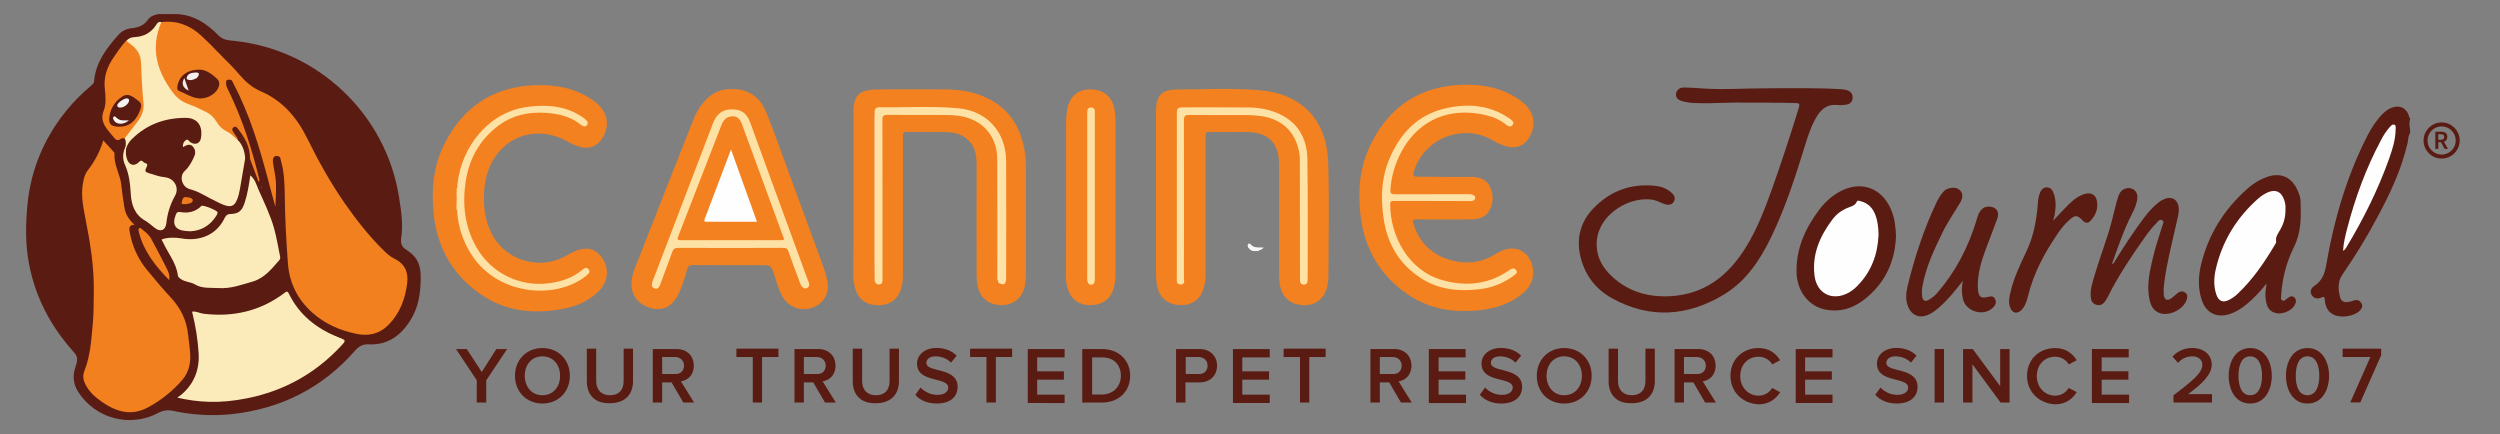 <?xml version="1.0" encoding="utf-8"?>
<!-- Generator: Adobe Illustrator 26.0.3, SVG Export Plug-In . SVG Version: 6.00 Build 0)  -->
<svg version="1.1" id="Layer_1" xmlns="http://www.w3.org/2000/svg" xmlns:xlink="http://www.w3.org/1999/xlink" x="0px" y="0px"
	 viewBox="0 0 2505.4 435.1" style="enable-background:new 0 0 2505.4 435.1;" xml:space="preserve">
<rect x="0" y="0" width="2505.4" height="435.1" fill="#808080" stroke="none"/>
<style type="text/css">
	.st0{fill:#5A1B12;}
	.st1{fill:#F48120;}
	.st2{fill:#F48220;}
	.st3{fill:#FEFEFE;}
	.st4{fill:#FEE2A5;}
	.st5{fill:#FBDFC6;}
	.st6{fill:#FEE9BB;}
	.st7{fill:#FBD9B4;}
	.st8{fill:#FEEBC6;}
	.st9{fill:#FEEDC9;}
	.st10{fill:#FEE0A3;}
	.st11{fill:#F9F7F6;}
	.st12{fill:#F3801F;}
	.st13{fill:#FCEBBA;}
	.st14{fill:#5D1D12;}
	.st15{fill:#EC7D1F;}
	.st16{fill:#752E14;}
	.st17{fill:#F4F0EF;}
	.st18{fill:#F5F2F2;}
	.st19{fill:#EFE9E8;}
	.st20{fill:none;stroke:#5A1B12;stroke-width:4;stroke-miterlimit:10;}
</style>
<path class="st0" d="M2415.3,133.4c-2.1,3-1.7,6.5-2.5,9.8c-6.1,26.8-17.8,51.4-30.8,75.4c-10.3,19.4-21.8,38.1-34.3,56.2
	c-5.1,7.4-4.6,14.9-2.6,22.8c1,4.2,4.1,5.9,8.4,5c1.8-0.3,3.6-0.8,5.3-1.4c3.4-1.2,5.9-0.3,7.7,2.7c1.9,3.2,0.3,5.7-2.1,7.9
	c-6.3,5.6-19.1,7.2-26.4,3.2c-5.7-3.1-7.7-8.5-8.2-14.5c-0.2-2.6-0.4-3.6-3.4-2.3c-3.6,1.6-7.4,1.2-9.7-2.6s-0.3-7.1,2.7-9.1
	c8.4-5.5,10.6-13.3,12.2-22.9c7.8-44.8,20.6-88.2,41.6-128.9c3.5-6.8,7.9-13.2,13-18.9c3.1-3.3,6.4-6.3,10.8-7.9
	c8-3,14.8,0.4,17.2,8.5c0.2,0.7,0,1.7,1.1,2v1c-0.9,3.3-0.9,6.7,0,10V133.4z"/>
<path class="st1" d="M1448.2,177.3c8.7,0,17.3,0,26,0c7.9,0,15.2,2.1,18.9,9.7c3.9,8.1,3.8,16.6-0.8,24.4
	c-4.3,7.3-11.9,8.5-19.6,8.5c-17.2,0.1-34.3,0-51.5,0c-6,0-6.2,0.1-4.3,5.6c7.1,21.1,22.3,33,43.8,36.7c13.1,2.4,26.6-0.3,37.8-7.5
	c4-2.7,8.6-4.5,13.3-5.4c12.6-2,23.1,7.2,24.6,21c1.1,11-4,18.9-12.2,25.2c-11.5,8.9-24.9,13.3-39.1,15.1
	c-26.8,3.3-52.3-0.3-74.9-16c-27.8-19.2-43-46.1-46.8-79.6c-2.8-24.2-0.7-48.1,10.2-70.2c18.7-37.9,49.1-58.4,91.8-59.8
	c21.4-0.7,41.4,3.3,59,16.3c12.4,9.2,15.6,22,9.1,34.7c-5.1,9.9-13.8,13.6-24.6,10.5c-4.6-1.5-9-3.5-13.1-6
	c-30.3-17.5-69.8-1.3-79.1,32.3c-0.9,3.2-0.4,4.3,3.2,4.2C1429.2,177.1,1438.8,177.3,1448.2,177.3z"/>
<path class="st1" d="M1158.5,193.4v-82c0-15.1,5.5-21.6,20.4-21.7c27.8-0.1,55.7-1.6,83.4,0.7c43.4,3.7,67.6,30.8,68.8,72.9
	c1.1,37.9,0.3,75.9,0.2,113.9c0,3.5-0.5,7-1.3,10.4c-2.8,11.9-12.1,18.8-24.1,18.2c-13.3-0.6-21.8-8.5-23.5-22
	c-0.4-3.5-0.6-7-0.6-10.5c0-36.1,0-72.3,0-108.4c0-21.8-10.6-32.4-32.6-32.6c-12.2-0.1-24.3,0.2-36.5-0.1c-3.9-0.1-4.6,1.2-4.6,4.8
	c0.1,45.3,0.1,90.6,0.1,135.9c0.1,5.2-0.4,10.3-1.7,15.3c-3.3,11.8-12.1,18.1-24.1,17.5c-12.6-0.6-20.7-7.5-22.9-19.6
	c-0.6-3.6-1-7.3-1-10.9C1158.5,248,1158.5,220.7,1158.5,193.4z"/>
<path class="st1" d="M855.4,193.8c0-27,0-54,0-80.9c-0.1-2.5,0-5,0.3-7.5c1.4-9.4,5.7-13.7,15.2-15.1c2.6-0.4,5.3-0.6,7.9-0.7
	c23-0.1,46-0.2,69,0c13.9,0.1,27.6,2.2,40.3,8.1c24,11.1,35.6,31,39.2,56.3c0.7,5.1,0.9,10.3,0.8,15.4c0,35.5,0,71,0,106.4
	c0,3.2-0.3,6.3-0.8,9.4c-2.2,13.1-11.3,20.7-24.2,20.5s-21.9-8-23.7-21.1c-0.5-3.3-0.7-6.7-0.7-10c-0.1-36.3-0.1-72.6,0-108.9
	c0-8.3-0.7-16.4-6.3-23.1c-6.2-7.5-14.8-10-24-10.2c-13.3-0.4-26.7,0-40-0.2c-4.2-0.1-3.5,2.4-3.5,4.9v138c0,5.5-0.5,11-2.5,16.2
	c-3.8,9.7-11.8,14.8-22.8,14.6s-18.8-5.5-22.2-15.4c-1.6-5.3-2.4-10.7-2.2-16.2C855.4,247.5,855.4,220.6,855.4,193.8z"/>
<path class="st1" d="M485,199c-0.1,13.9,2.7,27.1,10,39.1c14.9,24.2,47.5,32.5,72.2,18.3c6.1-3.5,12.1-6.9,19.4-7.2
	c6.4-0.2,11.3,2.4,15.2,7.1c8.9,10.7,8.5,24.9-1.2,34.9c-10.2,10.6-23.3,15.9-37.5,18.5c-29.1,5.3-56.9,2.2-81.7-15
	c-28.7-19.9-43.9-48-47-82.6c-2.1-23.4,0.2-46.4,10.9-67.6c18.6-37.2,48.7-57.5,90.8-59.1c21.2-0.8,41.1,3,58.7,15.5
	c13.4,9.5,17,23,9.7,36.1c-5.2,9.4-13.7,13-24,10c-4-1.2-7.8-2.9-11.4-5c-34.2-19.3-72-3-81.7,35.2C485.7,184.2,484.9,191.6,485,199
	z"/>
<path class="st1" d="M733.3,89.3c18-0.3,28.9,9,35,24.2c7.5,18.6,14.1,37.6,21.1,56.5c11.9,32.3,23.8,64.6,35.6,96.9
	c1.7,4.7,3.1,9.5,4.1,14.4c2.4,11.3-2.8,21.8-12.7,26.1c-11.1,4.9-23.1,2-30.1-7.1c-5.4-7.1-7.3-15.6-10-23.8
	c-3.5-10.8-3.5-10.8-14.6-10.8c-22.3,0-44.6,0.1-67-0.1c-3.4,0-5.1,0.9-6,4.3c-1.6,5.8-3.5,11.4-5.5,17c-1.2,3.5-2.6,6.8-4.4,10
	c-6.5,11.5-16.1,15.3-28.2,11.3c-12.4-4-18.8-14-17.6-26.7c0.8-8.5,4.6-15.9,7.6-23.6c17.9-45.8,35.9-91.6,54-137.3
	c2-5.3,4.7-10.3,8-14.9C710.4,94.8,720.5,88.9,733.3,89.3z"/>
<path class="st0" d="M1748.2,102.9c-16-0.6-31.9,1.1-47.9,0.4c-4.7,0-9.3-0.6-13.8-1.7c-3.9-1.1-7.5-2.9-6.8-7.8
	c0.7-4.6,4.5-6.2,8.5-6.1c7.5,0.1,14.9,0.8,22.4,1.2c19.6,1,39.3-0.4,58.9-0.4c25.3-0.1,50.6-0.6,75.9,0.9c1.7,0.1,3.3,0.4,4.9,0.8
	c4.2,1.1,6.7,3.7,6.3,8.3s-3.7,6.1-7.6,6.6c-2.8,0.3-5.7,0.4-8.5,0.1c-8.7-0.7-14.6,3.5-19.1,10.4c-5.7,8.9-9,18.9-12.1,28.9
	c-9.7,31.4-19.7,62.8-34,92.5c-11.3,23.4-25.4,44.9-48.2,58.5c-36.2,21.6-73.8,24.2-111.4,3.5c-15.7-8.6-26.6-22.1-31.3-39.7
	c-5-18.5-1.4-35.7,11.7-49.7c17.2-18.4,38.8-26.3,64-23.2c5.2,0.5,10.1,2.6,14.1,5.9c2.9,2.4,5.5,5.5,3.4,9.5
	c-2.2,4.1-6.3,3.8-10.1,2.5c-3-1-5.8-2.7-8.8-3.5c-23.1-6.2-59.7,13.8-58.6,45.4c0.5,13.1,6.8,23.1,16.1,31.5
	c16.4,15,36.3,20.3,58.1,19.1c34.2-2,57.7-20.7,75.1-48.6c11.7-18.8,19.4-39.3,26.8-59.9c9.2-25.8,17.7-51.9,25.8-78
	c2.1-6.9,2.1-7.1-5.3-7.1C1780.5,102.8,1764.3,102.9,1748.2,102.9z"/>
<path class="st2" d="M1068.4,198.1c0-25.3,0-50.6,0-75.9c0-3.8,0.3-7.7,0.9-11.4c2.4-14.2,10.7-21.5,24.4-21.2
	c13.3,0.3,22,8.6,23.6,22.4c0.4,3.6,0.6,7.3,0.6,10.9c0,50,0,99.9,0,149.9c0.1,5.2-0.4,10.3-1.6,15.3c-2.9,11.1-11,17.5-23,17.7
	c-11.6,0.3-19.9-5.6-23.3-16.5c-1.3-4.3-1.9-8.8-1.8-13.3C1068.4,250.1,1068.4,224.1,1068.4,198.1z"/>
<path class="st0" d="M2271.5,284.1c-4.6,5.8-9.6,11.3-15,16.4c-6.4,5.9-13.2,11.2-21.6,14.1c-13.1,4.5-24.1-0.8-28.4-14
	c-3.8-11.5-3.5-23.4-0.8-35c7.3-30.5,23.2-55.9,46.7-76.6c5.8-5.3,12.6-9.3,20-11.9c13.1-4.3,23.8,0.2,29.7,12.7
	c1.7,3.6,3.2,7.4,3.4,11.4c0.6,15.6,0.9,31.1-6.3,45.7c-7.7,15.3-12.1,32.1-13.1,49.2c-0.1,1.7-0.8,3.9,1.2,5s3.3-0.9,4.7-1.9
	c2.4-1.8,5-3.5,7.5-0.9c2.2,2.3,1.4,5.3-0.1,7.9c-3.2,5.2-11.7,8.9-17.8,7.7c-6.4-1.3-9.4-4.7-10.8-12.6c-0.4-2.6-0.6-5.3-0.5-7.9
	C2270.5,290.7,2271,288.2,2271.5,284.1z"/>
<path class="st0" d="M2116.5,264.5c2.5-0.5,2.7-2.4,3.5-3.7c8.9-14.4,18.2-28.6,28.4-42.2c4.4-5.9,9.2-11.4,15-15.9
	c2.4-1.9,5.1-3.2,8-4c6.4-1.6,11.3,2.3,12,9.2c0.6,6.1-1.4,11.8-2.7,17.7c-4.4,19.5-9.4,38.8-11.9,58.6c-0.5,3.6-0.6,7.3-0.4,11
	c0.4,5.5,3.9,6.8,8.1,3.4c2.1-1.6,4-3.5,6.1-5.1c2.4-1.7,5-2,7.4-0.2s2.3,4.1,1.5,6.8c-3.1,10-17.5,17.2-27.3,13.6
	c-6.2-2.3-8.7-7.4-10-13.3c-2.9-13-0.4-25.8,2.5-38.5c2.7-12,6.5-23.7,10.2-35.4c0.6-1.9,2.4-4.4-0.2-5.8c-2.4-1.3-4,1.1-5.4,2.6
	c-4.4,4.5-8.4,9.5-12,14.7c-13.3,18.9-26.2,38-36.6,58.8c-0.7,1.5-1.7,2.9-2.5,4.3c-2.2,3.7-5.3,5.6-9.6,4.3
	c-4.1-1.3-5.2-4.7-5.4-8.6c-0.4-7,1.7-13.5,3.6-20c5.6-19.1,13.1-37.7,18-57c1.9-7.4,3.5-14.9,5.8-22.2c1.3-4.4,3.9-8.2,9-9
	c6.6-1,11.4,4,10.3,11.1c-0.9,4.9-2.6,9.6-5,14C2128.6,229.8,2122.8,246.9,2116.5,264.5z"/>
<path class="st0" d="M1967.2,281.3c-7.2,9.2-14.3,18.2-22.9,25.9c-3.9,3.5-7.9,6.7-12.7,8.6c-8.2,3.3-15.8,0.1-19.2-8
	c-2.9-6.9-2.4-14-0.7-21.1c7-28.6,16.1-56.5,28.7-83.2c1.6-3.5,3.6-6.8,5.9-9.8c1.8-2.3,3.9-4.3,6.7-4.9c4.1-1,8.5-1.2,11.6,2.3
	s2.2,7.8,0,11.6c-6.1,10.3-13,20.1-18.2,30.9c-8,16.4-15.8,33-19.4,51.1c-0.8,4.2-1.4,8.5-0.6,12.9c0.7,3.7,2.8,4.8,6.1,3.1
	c3.5-1.9,6.7-4.4,9.2-7.5c18.1-20.9,30.6-45,38.7-71.3c0.7-2.6,1.5-5.1,2.5-7.6c2.7-6.2,8-8.6,14.3-6.6c4.5,1.4,6.4,5.9,4.4,11.5
	c-3.8,10.5-8,20.8-11.8,31.2c-4,11-7.4,22.1-7.7,33.9c-0.1,2.5,0,5,0.3,7.5c0.8,5.8,3.2,7.2,8.8,6c3-0.7,6.4-1.9,8.2,2
	s-0.1,6.8-2.9,9.2c-9.4,8.2-26,3.1-29.2-8.8C1965.8,294,1965.7,287.5,1967.2,281.3z"/>
<path class="st0" d="M1900.1,236.9c-1,25.5-11.2,47.8-32.9,64.1c-11.1,8.3-23.6,12-37.6,9.3c-17.1-3.3-28.9-18.5-29.2-37.9
	c-0.4-23.7,9-44,22.9-62.4c5.3-7.1,11.9-13.1,19.6-17.5c21.5-12.3,43.3-4.6,52.6,18.4C1898.8,218.8,1899.7,227.2,1900.1,236.9z"/>
<path class="st0" d="M2057.5,221.3c5.2-5.5,9.9-10.8,15-15.8s10.3-9.5,17.4-11.3c5.9-1.5,10.4,1.1,11.5,7c1.5,7.8-1.1,14.5-6.4,20.1
	c-2.5,2.6-5,2.6-7.7-0.2c-5.7-5.9-7.6-5.9-13.7-0.5c-4.3,3.9-8.1,8.4-11.3,13.3c-13.3,19.4-24.4,40-30,63.1
	c-1.2,4.9-2.7,9.6-6.2,13.4c-4.5,4.8-9.7,3.6-11.8-2.7c-1.8-5.3-0.5-10.6,0.7-15.7c3.4-14.3,9.9-27.5,16.1-40.7
	c7.3-15.7,10.1-32.2,11.3-49.2c0.2-3.3,1-6.6,2.3-9.6c1.2-2.7,3.2-4.7,6.5-4.7c3.3,0,5.2,1.9,6.4,4.7c3.3,7.7,2.7,15.6,1.4,23.5
	C2058.6,217.5,2058,219.2,2057.5,221.3z"/>
<path class="st3" d="M2348.1,251.3c0.5-7.9,2.3-15.2,4.2-22.5c8-30.8,18.9-60.4,33.9-88.5c2.3-4.6,5.2-8.9,8.6-12.8
	c1.2-1.3,2.6-3.2,4.5-2.6c2.2,0.7,1.5,3.1,1.5,4.8c-0.1,10.1-3.1,19.6-6.4,29c-11.1,31.2-25.8,60.7-42.9,89.1
	C2350.6,248.9,2350.2,250.4,2348.1,251.3z"/>
<path class="st4" d="M1434.9,201.4c-12.5,0-25,0-37.5,0c-2.3,0-4.2-0.2-4.2,3.2c-0.1,31.1,17.7,66.3,52.1,76.1
	c23.7,6.7,46.8,4.5,67.6-10.2c2.3-1.6,4.6-2.4,6.5,0.2c2.1,2.9-0.8,4.2-2.4,5.5c-10.2,7.7-22.2,12.4-34.9,13.7
	c-20.3,2.3-40,0.4-57.7-10.9c-22.1-14-34.1-34.7-37.8-60.1c-2.9-19.4-2.5-39,4.9-57.5c10.7-26.9,28.8-46.6,57.9-53
	c21.7-4.8,43.1-3.2,62.4,9.7c0.6,0.3,1.1,0.7,1.7,1.1c1.8,1.6,4.6,3.3,2.3,6.1c-2,2.5-4.4,1.3-6.5-0.4c-4.7-3.8-10-6.6-15.8-8.3
	c-46.1-13.2-83.3,9.1-96.8,54.5c-1.8,6.2-2.9,12.6-3.3,19.1c-0.2,3.6,1,4.5,4.4,4.5c24-0.1,48-0.1,72-0.1c2,0,4-0.2,5.9,0.6
	c1.4,0.6,2.8,1.1,2.7,3.1c-0.1,1.6-1.3,2.8-2.9,3c-1.3,0.2-2.7,0.3-4,0.2L1434.9,201.4z"/>
<path class="st4" d="M1179.4,196.4c0-27.1,0-54.3,0-81.4c0-6.9,0.5-7.4,7.4-7.4c21.5,0,43-0.1,64.5,0.1c9.5,0,18.9,1.7,27.8,5.2
	c20.8,8.4,30.7,24.8,31.1,46.3c0.7,40.1,0.2,80.2,0.3,120.4c0,2.9-0.4,5.8-4,5.6c-4-0.2-3.7-3.7-3.7-6.5c0-37.3,0-74.6-0.1-111.9
	c0-5,0.2-10-0.8-14.9c-4.1-20-16.9-32.1-37-35.4c-5.3-0.8-10.6-1.2-15.9-1.2c-19,0-38,0.1-57-0.1c-4.5-0.1-5.5,1.2-5.5,5.6
	c0.1,52.5,0.1,104.9,0,157.3c0,2.7,1.5,7-3.2,7s-3.9-4.1-3.9-7.2C1179.3,250.7,1179.4,223.5,1179.4,196.4z"/>
<path class="st4" d="M1000.3,281.5c-1.3-1.8-0.8-3.9-0.8-5.8c0-38.8,0.1-77.6-0.1-116.4c-0.1-22.9-14.7-39.4-37.2-43
	c-8.6-1.4-17.3-1.1-25.9-1.1c-15.5-0.1-31,0.1-46.5-0.1c-4.4-0.1-5.6,1.1-5.5,5.5c0.2,52,0.1,103.9,0.1,155.9c0,1.2,0,2.3,0,3.5
	c0.1,2.3-0.2,4.6-2.9,5s-4.4-1-4.9-3.8c0.4-1.3,0.5-2.7,0.3-4c0-54,0-107.9,0-161.9c0.2-1.3,0.1-2.7-0.3-3.9c0.2-3.4,2.7-4,5.3-3.9
	c26.1,0.4,52.3-1.4,78.4,1c28.7,2.6,47.8,23.6,48,52.9c0.2,39,0.1,77.9,0,116.9c0,6.6-2,8.1-7,5.4c-0.4-1.3-0.6-2.6-0.4-3.9
	c0-38.1,0-76.1,0-114.2c0-1.2-0.7-2.6,0-3.1c-0.4,0.9,0,2.5,0,4c0,36.6,0,73.2,0,109.7C1000.8,278,1001.4,279.8,1000.3,281.5z"/>
<path class="st5" d="M876.6,111.5c1.4,1.6,0.8,3.5,0.8,5.2c0,53.1,0,106.2,0,159.2c0,1.8,0.6,3.7-0.8,5.3c-0.1-7.3-0.2-14.6-0.2-22
	c0-47.3,0-94.5,0-141.8C876.4,115.5,876.5,113.5,876.6,111.5z"/>
<path class="st6" d="M1000.3,281.5V161.8h1v122C1000.5,283.3,1000.1,282.4,1000.3,281.5z"/>
<path class="st4" d="M457.7,191.5c0-1.1-0.4-2.3,0.6-3.2c1.3-1.5,0.6-3.2,0.3-4.8c4.1-35.5,30-71.3,70.7-76.5
	c19.4-2.5,38.7-0.8,55.5,11.1c1.2,0.9,2.3,1.9,3.3,3c1.2,1.3,1.2,3.3,0,4.6c-1.2,1.4-2.7,1-4.2,0.4c-0.6-0.2-1.2-0.6-1.7-1
	c-10.3-8.4-22.3-11.1-35.3-12c-17.5-1.2-33.5,2.4-47.5,12.9c-18.6,14-29.2,33-32.7,55.8c-3.5,23.1-1,45.4,10.8,66.1
	c14.7,25.8,43.6,40,73,35.9c12.2-1.6,23.3-5.3,32.8-13.2c1.9-1.6,4.3-3.5,6.5-0.8c2.3,2.9-0.1,4.7-2.3,6.5
	c-30.5,24.9-91.9,20.2-117.5-25.2c-6.3-11-10.2-23.1-11.6-35.7c0.4-1.6,1-3.3-0.3-4.8c-1-0.9-0.7-2.1-0.6-3.2
	C458.1,202.1,458.1,196.8,457.7,191.5z"/>
<path class="st7" d="M457.7,191.5c1.2,5.2,1.2,10.6,0,15.8C457.7,202,457.7,196.7,457.7,191.5z"/>
<path class="st8" d="M458.6,183.5c0.9,1.7,2,3.3-0.3,4.8C458.4,186.7,458.5,185.1,458.6,183.5z"/>
<path class="st9" d="M458.3,210.5c2.2,1.5,1.2,3.1,0.3,4.8C458.5,213.7,458.4,212.1,458.3,210.5z"/>
<path class="st4" d="M811,284.7c0.2,1.8-0.8,3.4-2.5,4.1c-1.8,0.8-3.2,0-4.5-1.2c-2-2-2.4-4.7-3.4-7.1c-3.6-9.5-7.1-19-10.4-28.5
	c-1-2.9-2.5-3.6-5.4-3.6c-35.2,0.1-70.3,0.1-105.4,0c-3.3,0-4.6,1.1-5.7,4.1c-4,11.1-8.2,22.1-12.3,33.2c-0.9,2.4-2.3,4.2-5.2,3.4
	c-3-0.9-3.4-3.3-2.6-6c0.3-1,0.6-1.9,1-2.8c5.5-14.3,10.9-28.5,16.4-42.8c14.4-37.9,28.9-75.7,43.4-113.6
	c3.8-9.9,9.6-14.3,19.3-14.3c9.3,0,14.7,3.8,18.2,13.4c6.7,18.2,13.3,36.5,20,54.8l37,101.1C809.8,280.8,810.4,282.8,811,284.7z"/>
<path class="st10" d="M1097.2,196.4v80.4c0.1,1.5,0,3-0.1,4.5c-0.3,2-1,4-3.6,4s-3.4-1.9-3.8-3.9c-0.2-1.3-0.2-2.7-0.1-4V115.5
	c0-0.3,0-0.7,0-1c0.1-3-0.4-6.8,3.8-6.8c4.4,0,3.8,3.9,3.8,6.8C1097.2,141.8,1097.2,169.1,1097.2,196.4z"/>
<path class="st3" d="M2290.4,209.6c0.2,7.1-1.5,14.1-5.1,20.3c-2.1,3.9-5.2,7.4-4.2,12.4c0.1,0.7-0.5,1.6-0.9,2.3
	c-10.7,18.1-22.4,35.4-37.8,49.9c-2.4,2.3-5.1,4.2-8.1,5.8c-6.4,3.5-10.9,1.7-13.2-5.2c-2.7-8.1-2.5-16.5-0.7-24.6
	c6.4-28.6,21-52.4,43-71.8c2.8-2.4,5.9-4.4,9.2-5.9c7.9-3.4,13.7-0.8,16.4,7.3C2290.2,203.1,2290.6,206.3,2290.4,209.6z"/>
<path class="st3" d="M1882.6,235.2c-0.8,19.9-7.3,37.3-21.5,51.6c-2.5,2.5-5.2,4.6-8.3,6.4c-16.3,9.1-32.3,1.2-34.4-17.3
	c-2.5-21.3,5.5-39.4,18-56c3.9-5.2,9.2-9.2,15.2-11.6c3.4-1.4,7.4-2,9.2-6.2c0.7-1.7,2.7-0.8,4.1-0.4c7.1,1.9,11.8,6.6,14.4,13.4
	C1881.8,221.5,1882.5,228.3,1882.6,235.2z"/>
<path class="st1" d="M785.9,239.9c-1.7,1.2-3.2,0.8-4.7,0.8c-32.5,0-65,0-97.5,0c-5.4,0-5.5,0-3.4-5.4
	c14.2-36.6,28.4-73.2,42.6-109.7c1.9-4.9,4.6-8.4,10.1-9c5-0.5,8.4,1.9,10.4,7.4c11.3,30.7,22.6,61.4,33.8,92.2
	C780.2,224.1,783,232,785.9,239.9z"/>
<path class="st3" d="M758.6,222.2c-17.4,0-34.2,0-50.9,0c-1.9,0-2.2-0.6-1.6-2.4c8.7-22.9,17.4-45.8,26.5-70L758.6,222.2z"/>
<path class="st11" d="M1266.3,248.2c-5.2,4.6-12.2,4.5-15,0.1c-0.8-1.2-1.3-2.6-0.3-3.7s2.1,0.3,2.8,1
	C1257.3,249,1261.8,248.1,1266.3,248.2z"/>
<path class="st11" d="M1266.3,248.2c-5.2,4.6-12.2,4.5-15,0.1c-0.8-1.2-1.3-2.6-0.3-3.7s2.1,0.3,2.8,1
	C1257.3,249,1261.8,248.1,1266.3,248.2z"/>
<path class="st7" d="M2158.6-417.8c1.2,5.2,1.2,10.6,0,15.8C2158.6-407.3,2158.6-412.5,2158.6-417.8z"/>
<path class="st8" d="M2159.6-425.8c0.9,1.7,2,3.3-0.3,4.8C2159.4-422.6,2159.4-424.2,2159.6-425.8z"/>
<path class="st9" d="M2159.3-398.7c2.2,1.5,1.2,3.1,0.2,4.8C2159.4-395.5,2159.4-397.1,2159.3-398.7z"/>
<path class="st0" d="M158.8,14.1h17.9c17.4,0.6,30.8,9.7,42.4,21.5c4.7,4.8,10.4,4.8,16,5.4c83.4,8.9,151.4,73.1,164.7,156
	c2.2,13.9,4.4,27.9,2.2,42.1c-0.7,4.7,0.7,8.5,5,11c0.9,0.5,1.5,1.3,2.4,1.8c9.1,6.1,12.3,14.6,12.2,25.5c0,15.8-1.9,30.6-10.7,44.2
	c-9.8,15.2-22.8,24.4-41.5,23.5c-5.6-0.3-9.6,1.8-13.4,6.1c-32.7,37.4-74,58.3-123.4,63.8c-19.9,2.1-39.9,0.9-59.4-3.3
	c-5-1.1-10.3-0.3-14.8,2.2c-28.1,14.9-63,5.6-80.1-21.3c-5-7.8-5.6-16.2-2.7-24.9c0.9-2.7,1.9-5.3,1.6-8.2c-0.1-3.1-1.9-5.2-3.8-7.3
	c-23.3-26-38.8-55.9-44.8-90.5c-3.2-18.4-2.9-36.8-1.2-55.3c2-23.5,8.8-46.3,20-67c10.8-20,25.3-37.8,42.7-52.5
	c2-1.7,4.4-3.2,4.3-6.3c1.7-18.4,12.4-32.2,24-45.4c3.6-4.1,8.6-6.6,14-7c6.6-0.6,12.2-2.9,16-8.7C151,15.9,154.9,15,158.8,14.1z"/>
<path class="st12" d="M161.7,22.2c15.4-2.1,28.7,3.3,39.6,13.2c10.5,9.5,20,20.2,30.2,30.1c6.1,6,10.9,13.2,17.8,18.6
	c3.6,2.9,7.5,5.4,11.8,7.3c22.1,9.4,36.5,26.4,46.8,47.3c11.1,22.5,23.2,44.3,37.5,64.9c11.7,16.7,24.2,32.8,38.8,47.1
	c3.3,3.2,6.9,6.6,10.9,8.5c10.6,5,14.2,13.4,13,24.3c-1.9,16-7.4,30.6-18.9,42.2c-8.8,8.9-19.7,11.4-31.9,8.9
	c-16.5-3.4-31.6-9.9-44.2-21.2c-14.9-13.3-23.2-29.9-24.6-49.9c-1.6-22.4-2.9-44.8-3.1-67.3c-0.2-11.7-0.5-23.6-3.8-35
	c-0.5-1.8-0.4-4.1-2.9-4.7c-3.4-0.9-5.5,1-5.2,5.2c0.4,5.3,1.8,10.4,2.5,15.6c1.3,9.9,0.3,19.9,0,30c-2.4-8.9-4.9-17.7-7.2-26.6
	c-8.8-33.1-18.5-65.9-34.6-96.4c-0.5-0.9-0.9-1.8-1.3-2.7c-0.9-2-2.6-1.8-4.3-1.7c-2.2,0.2-1.9,1.9-2,3.3c-0.2,2.6,1,4.8,2.1,7
	c14.1,28.8,23.9,59.1,31.3,90.2c0.1,0.4,0.1,0.9-0.9,1.7l-8.5-22.7c-2.7-8.7-4.2-17.8-10.1-25.2c-1.2-1.5-2.1-3.3-4.4-4.4
	c-0.2,2.4,1.3,3.6,2,5.2c0.9,1.9,2.5,3.7,0.5,5.9c-0.3,0.1-0.8,0.2-1,0c-6.5-4.8-14.8-7.8-19.1-14.6c-6.3-9.9-15.5-15-25.6-18.6
	c-12.1-4.3-20.6-12-26.8-23.1c-5.1-9.2-9.9-18.4-11.3-29c-1.4-10.3,0.9-20.1,4-29.8C159,24.2,160.1,22.9,161.7,22.2z"/>
<path class="st12" d="M103.5,140.7c3.7,4,7.1,7.8,10.5,11.6c0.5,0.5,0.8,1.1,0.8,1.7c-0.9,11.3,5.8,20.9,6.8,31.8
	c0.7,7.2,1.9,14.4,3,21.6c1,7,4.4,12.7,10.2,17.8c-6,0.2-5.4,4-4.8,7.4c2.4,14,8.4,27.1,17.4,38c7.7,9.3,15.4,18.6,23.7,27.5
	c10.1,10.8,16.1,23.2,17.5,38c0.7,7.4,2.2,14.7,2.1,22.2c-0.1,8.5-2.6,16.1-8,22.4c-9.6,11.2-21.3,20.5-34.3,27.5
	c-16.4,8.9-31.3,4.8-45.6-5c-7-4.8-13.4-10.3-17.3-18.2c-2.2-4.4-2.8-8.6-0.9-13.3c6-15.1,6.9-31.2,8.4-47.2c1-10.4,0.8-20.9,1-31.3
	c0.5-25.3-3.6-50.1-8.5-74.8c-2.6-12.9-4.9-25.8-1.5-38.9c0.7-3.3,2.1-6.3,4.1-9C95.1,161.6,100.3,151.5,103.5,140.7z"/>
<path class="st13" d="M177.7,398.5c5.6-3.7,10.4-8.6,14-14.2c5.8-9.1,8-19.2,7.4-29.9c-0.9-14.2-3.1-28.2-6.6-42
	c3.8-0.9,7.4,1.5,11.3,2c29.8,3.6,57-2.6,81.1-20.7c2-1.5,3.1-2.5,4.6,0.6c10.5,21.5,28,35.2,49.9,43.8c7.6,3,7.7,3,2,9
	c-25.6,27.3-56.8,44.6-93.5,52C219.7,404.8,198.2,403.2,177.7,398.5z"/>
<path class="st13" d="M161.7,22.2c-11.4,26.5-4.3,49.8,12.2,71.4c3.9,5,9.2,8.8,15.2,10.8c5.9,2.2,11.6,4.8,17.2,7.7
	c4.4,2.1,8,5.4,10.5,9.6c2.5,4.5,6.3,8.1,11,10.4c4.2,2,7.3,5.7,10.9,8.6c6.2,2.6,9.8,12,7,18.1c-1.7,9.9-3.4,19.9-5.1,29.8
	c-0.4,2.1-0.8,4.2-1.3,6.3c-3.3,12.3-7.4,14.3-18.9,8.8c-6.3-3-12.4-6.2-18.5-9.5c-3.6-2-7.5-3.5-11.5-4.6
	c-8.1-2.1-11.2-12.8-5.2-18.3c4.4-4.1,7-9.1,9.4-14.4c1.4-2.7,1.4-5.9-0.2-8.5c-2.6-4.1-5.3-4.4-11-1c-0.5-2.7,0.6-5.4,2.8-6.9
	c2.2-1.6,3.1,1,4.4,1.9c4.9,3.3,9.8,1.7,10.8-4.1c2-11.9-3.2-20.3-15.7-20.2c-20.4,0.1-38.2,6.4-53,20.8c-2.7,2.4-4.8,5.5-6,9
	c-0.8,0-1.4-0.1-0.7-1.1c-0.2-2.6,0.7-5.4-1-7.9c-0.9-3.1,1.4-4.9,2.8-7.1c3.7-5.7,9.2-9.9,12.2-16.2c2.2-4.6,2.9-9.8,2-14.9
	c-1.2-7.5-1.9-15.1-1.9-22.7c-0.1-5.3-0.3-10.6-0.8-15.8c-0.5-6.4-3.8-12.2-9-15.8c-1.9-1.4-3.8-2.7-3.8-5.4
	c2.1-2.4,5.1-3.8,8.3-3.8c9.2-0.5,16.5-4.2,21.6-12.1C157.4,23.2,159,21.3,161.7,22.2z"/>
<path class="st13" d="M250.9,175.7c4.9,4.2,6.2,9.9,8.4,14.9c5.5,12.5,11.6,24.8,15.3,38c2.6,9.3,4.2,19,6.1,28.5
	c0.3,1.1,0.1,2.3-0.5,3.3c-7.7,8.7-15,18.3-26.8,21.7c-11.1,3.2-22.2,7.4-34,6.6c-8.1-0.5-16.5,0.8-24.1-3.7
	c-4.2-2.5-9.6-2.3-13.8-5.2c-1.6-1.1-3.1-2-3.3-4c-1.6-12.6-10-22.2-15-33.3c-0.4-0.7-0.8-1.4-1.2-2.1c0.3-0.3,0.5-0.7,0.7-0.7
	c5.2-1.8,13.1-1.9,19.1-0.8c17.1,3.1,34.3-2.6,42.8-19.4c1.2-2.5,2.4-4.9,6-5c8.6-0.2,11.9-3.1,14.6-11.4
	C248.1,194.4,249.4,185.4,250.9,175.7z"/>
<path class="st12" d="M126.4,40.8c1.7,1.3,3.4,2.6,5.1,3.9c5.8,4.4,9.4,10,9.8,17.6c0.7,13.5,1,27.1,2.5,40.6
	c0.9,7.7-2.1,14.2-6.8,20.1c-4.1,5.2-8.1,10.5-12.1,15.7c-1.2,0-2.7-0.4-3.4,0.2c-4.8,3.9-6.5-0.6-9-3.1c-1.5-1.6-2.8-3.3-4.1-5
	c-4.7-5.9-7.7-11.7-4.5-19.8c2.6-6.6,2-14.2,1.2-21.2c-1.5-12.3,2.1-22.6,8.9-32.5C117.9,51.7,121.7,45.9,126.4,40.8z"/>
<path class="st13" d="M125.9,146.6l0.7,1.1c-0.8,3.7-0.6,7.6,0.5,11.3c2.2,6.9,7.7,8.2,12.6,3c2.4-2.6,3.7,0.7,5.4,1.3
	c0.9,0.3,3.4,0.7,2.1,3.4c-2.5,5.2-2.2,5.6,3.5,7.3c4.7,1.5,9.4,3.1,14.4,3.6c9.3,0.9,15,10.3,10.3,18.6c-4.8,8.5-7.7,17.9-8.7,27.6
	c-0.9,7.2-6,9-11.6,4.6c-3.1-2.4-6.1-5.2-9.5-7.2c-10.8-6.1-14-16.1-14.6-27.6c-0.5-9.6-1.7-19.3-5.6-28.1
	C122.3,158.8,123.1,152.8,125.9,146.6z"/>
<path class="st13" d="M190.4,231.8c-2-0.1-3-0.2-4-0.3c-10.7-0.8-14.2-6.4-10.2-16.4c0.8-2,1.7-3.1,4.4-2.6c7.9,1.4,15.1-0.1,21-5.9
	c0.1-0.1,0.2-0.2,0.4-0.3c1.6-1.1,16.2,4.7,16.1,6.6c-0.2,1.3-0.7,2.6-1.5,3.6C210.3,226.4,201.2,231.4,190.4,231.8z"/>
<path class="st12" d="M169.5,280.7c-14-14.3-25.5-29-30.3-48c-0.3-1.3-0.8-3,0.1-3.8c1.2-1,2.5,0.4,3.4,1.2c3.4,2.7,6.8,5.4,8.9,9.3
	c5.3,9.7,10.4,19.6,15.4,29.5C168.7,272.2,170.4,275.7,169.5,280.7z"/>
<path class="st14" d="M245.7,158.7c-0.5-6.7-2.3-13-7-18.1c-0.9-3.3-3.4-5.6-5-8.5c-0.9-1.4-1.7-2.9,0.2-4.4s3.2-0.5,4.2,0.9
	c7.1,9.1,13,18.8,12.2,31C249.2,157.7,247.3,158.8,245.7,158.7z"/>
<path class="st15" d="M185.5,204.7c-1.3-0.6-3.8,0.8-3.4-1.6c0.4-2.2,0.9-5.7,3.8-5.6c2.7,0.1,7.5,0.8,7.3,3.3
	C193,204.1,188.4,204.1,185.5,204.7z"/>
<path class="st16" d="M262.6,189.1c-1.3-0.4-1.9-1.5-1.3-2.2c1.1-1.3,1.1,0.2,1.3,0.9C262.7,188.2,262.7,188.7,262.6,189.1z"/>
<path class="st0" d="M200.7,69.8c4.9,0.1,11.4,3.8,17,9.4c2.8,2.8,2.4,5.9,0.9,9.2c-3.4,7-12.9,11.5-21.1,10
	c-6.5-1.2-12-4.8-17.9-7.2c-2.5-1-2-3.2-1.7-5.1C179.5,76.2,187.6,69.5,200.7,69.8z"/>
<path class="st0" d="M119.6,127c-9,0-11.6-3.2-9.6-12.1c1.5-7.4,5.9-13.9,12.3-18c7-4.5,11.4,0.8,16.3,4.1c4.5,3,2.8,6.8,1.3,10.6
	C135.8,121.9,129.1,127,119.6,127z"/>
<path class="st17" d="M191.5,80.3c-2.2-0.1-4.9-0.2-4.4-2.5c1-4.3,4.9-4.8,8.6-5.1c1.6-0.1,4.1-0.1,3.5,2.2
	C198.3,78.7,194.7,79.6,191.5,80.3z"/>
<path class="st18" d="M120.5,107.8c-1.6,0-3-0.4-3-2.4c0.1-2.2,6.9-7,9.6-6.8c1.6,0.1,2.4,0.8,2.2,2.5
	C129,104.2,124,108,120.5,107.8z"/>
<path class="st19" d="M189.1,90.8c-6-2.7-7.6-7.1-4.4-12.6C186.2,82.6,187.6,86.4,189.1,90.8z"/>
<path class="st11" d="M129.2,120.6c-5.2,4.6-12.2,4.5-15,0.1c-0.8-1.2-1.3-2.6-0.3-3.7s2.1,0.3,2.9,1
	C120.2,121.5,124.7,120.6,129.2,120.6z"/>
<g>
	<path class="st0" d="M477.8,403.4v-22.3L457,349.8h10.8l15,23l14.6-23h10.8l-20.9,31.3v22.3H477.8z"/>
	<path class="st0" d="M516.1,376.6c0-16,11.5-27.8,27.5-27.8c16,0,27.5,11.8,27.5,27.8c0,16-11.5,27.8-27.5,27.8
		C527.6,404.4,516.1,392.6,516.1,376.6z M561.3,376.6c0-11.1-7-19.5-17.7-19.5c-10.8,0-17.7,8.4-17.7,19.5c0,11.1,7,19.5,17.7,19.5
		C554.4,396.1,561.3,387.7,561.3,376.6z"/>
	<path class="st0" d="M588.1,382.1v-32.7h9.4v32.4c0,8.7,4.9,14.3,13.9,14.3s13.6-5.6,13.6-14.3v-32.4h9.4v32.4
		c0,13.2-7.7,22.3-23.3,22.3C595.8,404.4,588.1,395.4,588.1,382.1z"/>
	<path class="st0" d="M684.8,403.4L673,383.2h-9.4v20.2h-9.4v-53.6h23.7c10.8,0,17.4,7,17.4,16.7c0,9.7-6.3,14.6-12.9,15.7
		l13.2,21.2H684.8z M685.5,366.5c0-5.2-3.8-8.7-9-8.7h-12.9v17h12.9C681.7,375.2,685.5,371.7,685.5,366.5z"/>
	<path class="st0" d="M754.4,403.4v-45.6h-16.4v-8.4h42.1v8.4h-16.4v45.6H754.4z"/>
	<path class="st0" d="M826.8,403.4L815,383.2h-9.4v20.2h-9.4v-53.6h23.7c10.8,0,17.4,7,17.4,16.7c0,9.7-6.3,14.6-12.9,15.7
		l13.2,21.2H826.8z M827.5,366.5c0-5.2-3.8-8.7-9-8.7h-12.9v17h12.9C823.7,375.2,827.5,371.7,827.5,366.5z"/>
	<path class="st0" d="M854.6,382.1v-32.7h9.4v32.4c0,8.7,4.9,14.3,13.9,14.3c9,0,13.6-5.6,13.6-14.3v-32.4h9.4v32.4
		c0,13.2-7.7,22.3-23.3,22.3C862.3,404.4,854.6,395.4,854.6,382.1z"/>
	<path class="st0" d="M917.3,395.7l5.2-7.3c3.8,3.8,9.4,7.3,17,7.3c7.7,0,10.8-3.8,10.8-7.3c0-11.1-31.3-4.2-31.3-24
		c0-8.7,7.7-15.7,19.5-15.7c8.4,0,15.3,2.8,20.2,7.7l-5.6,7c-4.2-4.2-9.7-6.3-15.7-6.3c-5.6,0-9,2.8-9,6.6c0,10.1,31.3,3.8,31.3,24
		c0,9-6.3,16.7-20.9,16.7C929.1,404.4,921.8,400.9,917.3,395.7z"/>
	<path class="st0" d="M988.6,403.4v-45.6h-16.4v-8.4h42.1v8.4H998v45.6H988.6z"/>
	<path class="st0" d="M1030,403.4v-53.6h36.9v8.4h-27.5v13.9h26.8v8.4h-26.8v15h27.5v8.4H1030V403.4z"/>
	<path class="st0" d="M1084.6,403.4v-53.6h19.8c16.7,0,28.2,11.1,28.2,26.8c0,15.7-11.5,26.8-28.2,26.8
		C1104.5,403.4,1084.6,403.4,1084.6,403.4z M1123.3,376.6c0-10.4-6.6-18.4-18.4-18.4h-10.4v37.2h10.4
		C1116.3,395,1123.3,386.7,1123.3,376.6z"/>
	<path class="st0" d="M1178.6,403.4v-53.6h23.7c11.1,0,17.4,7.7,17.4,16.7c0,9-6.3,16.7-17.4,16.7H1188v20.2
		C1188,403.4,1178.6,403.4,1178.6,403.4z M1210.2,366.5c0-5.2-3.8-8.7-9-8.7h-12.9v17h12.9C1206.4,375.2,1210.2,371.7,1210.2,366.5z
		"/>
	<path class="st0" d="M1235.6,403.4v-53.6h36.9v8.4H1245v13.9h26.8v8.4H1245v15h27.5v8.4h-36.9V403.4z"/>
	<path class="st0" d="M1302.8,403.4v-45.6h-16.4v-8.4h42.1v8.4h-16.4v45.6H1302.8z"/>
	<path class="st0" d="M1404,403.4l-11.8-20.2h-9.4v20.2h-9.4v-53.6h23.7c10.8,0,17.4,7,17.4,16.7c0,9.7-6.3,14.6-12.9,15.7
		l13.2,21.2H1404z M1404.7,366.5c0-5.2-3.8-8.7-9-8.7h-12.9v17h12.9C1400.9,375.2,1404.7,371.7,1404.7,366.5z"/>
	<path class="st0" d="M1431.9,403.4v-53.6h36.9v8.4h-27.1v13.9h26.8v8.4h-26.8v15h27.5v8.4h-37.2V403.4z"/>
	<path class="st0" d="M1483,395.7l5.2-7.3c3.8,3.8,9.4,7.3,17,7.3s10.8-3.8,10.8-7.3c0-11.1-31.3-4.2-31.3-24
		c0-8.7,7.7-15.7,19.5-15.7c8.4,0,15.3,2.8,20.2,7.7l-5.6,7c-4.2-4.2-9.7-6.3-15.7-6.3c-5.6,0-9,2.8-9,6.6c0,10.1,31.3,3.8,31.3,24
		c0,9-6.3,16.7-20.9,16.7C1494.8,404.4,1487.9,400.9,1483,395.7z"/>
	<path class="st0" d="M1540.1,376.6c0-16,11.5-27.8,27.5-27.8s27.5,11.8,27.5,27.8c0,16-11.5,27.8-27.5,27.8
		C1551.2,404.4,1540.1,392.6,1540.1,376.6z M1585.3,376.6c0-11.1-7-19.5-17.7-19.5c-10.8,0-17.7,8.4-17.7,19.5
		c0,11.1,7,19.5,17.7,19.5C1578.4,396.1,1585.3,387.7,1585.3,376.6z"/>
	<path class="st0" d="M1612.1,382.1v-32.7h9.4v32.4c0,8.7,4.9,14.3,13.9,14.3s13.6-5.6,13.6-14.3v-32.4h9.4v32.4
		c0,13.2-7.7,22.3-23.3,22.3C1619.8,404.4,1612.1,395.4,1612.1,382.1z"/>
	<path class="st0" d="M1708.8,403.4l-11.8-20.2h-9.4v20.2h-9.4v-53.6h23.7c10.8,0,17.4,7,17.4,16.7c0,9.7-6.3,14.6-12.9,15.7
		l13.2,21.2H1708.8z M1709.5,366.5c0-5.2-3.8-8.7-9-8.7h-12.9v17h12.9C1705.7,375.2,1709.5,371.7,1709.5,366.5z"/>
	<path class="st0" d="M1734.2,376.6c0-16.4,12.2-27.8,28.2-27.8c10.8,0,17.4,5.6,21.6,12.2l-8,4.2c-2.4-4.5-7.7-7.7-13.6-7.7
		c-10.8,0-18.4,8-18.4,19.5c0,11.1,8,19.5,18.4,19.5c5.9,0,10.8-3.1,13.6-7.7l8,4.2c-4.2,6.6-10.8,12.2-21.6,12.2
		C1746.4,404.4,1734.2,392.9,1734.2,376.6z"/>
	<path class="st0" d="M1799.6,403.4v-53.6h36.9v8.4H1809v13.9h26.8v8.4H1809v15h27.5v8.4h-36.9V403.4z"/>
	<path class="st0" d="M1879.3,395.7l5.2-7.3c3.8,3.8,9.4,7.3,17,7.3s10.8-3.8,10.8-7.3c0-11.1-31.3-4.2-31.3-24
		c0-8.7,7.7-15.7,19.5-15.7c8.4,0,15.3,2.8,20.2,7.7l-5.6,7c-4.2-4.2-9.7-6.3-15.7-6.3c-5.6,0-9,2.8-9,6.6c0,10.1,31.3,3.8,31.3,24
		c0,9-6.3,16.7-20.9,16.7C1891.1,404.4,1884.2,400.9,1879.3,395.7z"/>
	<path class="st0" d="M1938.8,403.4v-53.6h9.4v53.6H1938.8z"/>
	<path class="st0" d="M2004.9,403.4l-28.2-38.3v38.3h-9.4v-53.6h9.7l27.5,37.2v-37.2h9.4v53.6H2004.9z"/>
	<path class="st0" d="M2031.4,376.6c0-16.4,12.2-27.8,28.2-27.8c10.8,0,17.4,5.6,21.6,12.2l-8,4.2c-2.4-4.5-7.7-7.7-13.6-7.7
		c-10.8,0-18.4,8-18.4,19.5c0,11.1,8,19.5,18.4,19.5c5.9,0,10.8-3.1,13.6-7.7l8,4.2c-4.2,6.6-10.8,12.2-21.6,12.2
		C2043.5,404.4,2031.4,392.9,2031.4,376.6z"/>
	<path class="st0" d="M2096.4,403.4v-53.6h36.9v8.4h-27.1v13.9h26.8v8.4h-26.8v15h27.5v8.4h-37.2V403.4z"/>
	<path class="st0" d="M2178.2,403.4v-7.3c20.9-15.7,28.9-23,28.9-30.6c0-5.6-4.9-8.4-9.7-8.4c-6.3,0-11.1,2.4-14.6,6.6l-5.6-6.3
		c4.9-5.6,12.2-8.7,19.8-8.7c10.4,0,19.5,5.9,19.5,16.7c0,9.7-9,18.8-23.7,29.6h24v8.4H2178.2z"/>
	<path class="st0" d="M2233.5,376.6c0-13.6,6.6-27.8,21.6-27.8c15,0,21.6,14.3,21.6,27.8c0,13.6-6.6,27.8-21.6,27.8
		C2239.8,404.4,2233.5,390.2,2233.5,376.6z M2266.9,376.6c0-10.1-3.1-19.5-11.8-19.5s-11.8,9-11.8,19.5c0,10.4,3.1,19.5,11.8,19.5
		S2266.9,386.7,2266.9,376.6z"/>
	<path class="st0" d="M2290.9,376.6c0-13.6,6.6-27.8,21.6-27.8c15,0,21.6,14.3,21.6,27.8c0,13.6-6.6,27.8-21.6,27.8
		C2297.5,404.4,2290.9,390.2,2290.9,376.6z M2324.3,376.6c0-10.1-3.1-19.5-11.8-19.5c-8.7,0-11.8,9-11.8,19.5
		c0,10.4,3.1,19.5,11.8,19.5C2321.2,396.1,2324.3,386.7,2324.3,376.6z"/>
	<path class="st0" d="M2355.3,403.4l20.2-45.6h-27.8v-8.4h38.6v6.6l-20.9,47.3H2355.3z"/>
</g>
<g>
	<circle class="st20" cx="2446.9" cy="140.8" r="16.1"/>
	<g>
		<path class="st0" d="M2440.5,132h5.8c3.6,0,6.3,1.3,6.3,5.1c0,3.7-2.8,5.4-6.3,5.4h-2.7v6.7h-3V132z M2445.9,140.1
			c2.4,0,3.6-1,3.6-2.9c0-2-1.3-2.7-3.6-2.7h-2.4v5.6H2445.9z M2445.7,141.7l2.2-1.8l5.4,9.3h-3.4L2445.7,141.7z"/>
	</g>
</g>
</svg>
